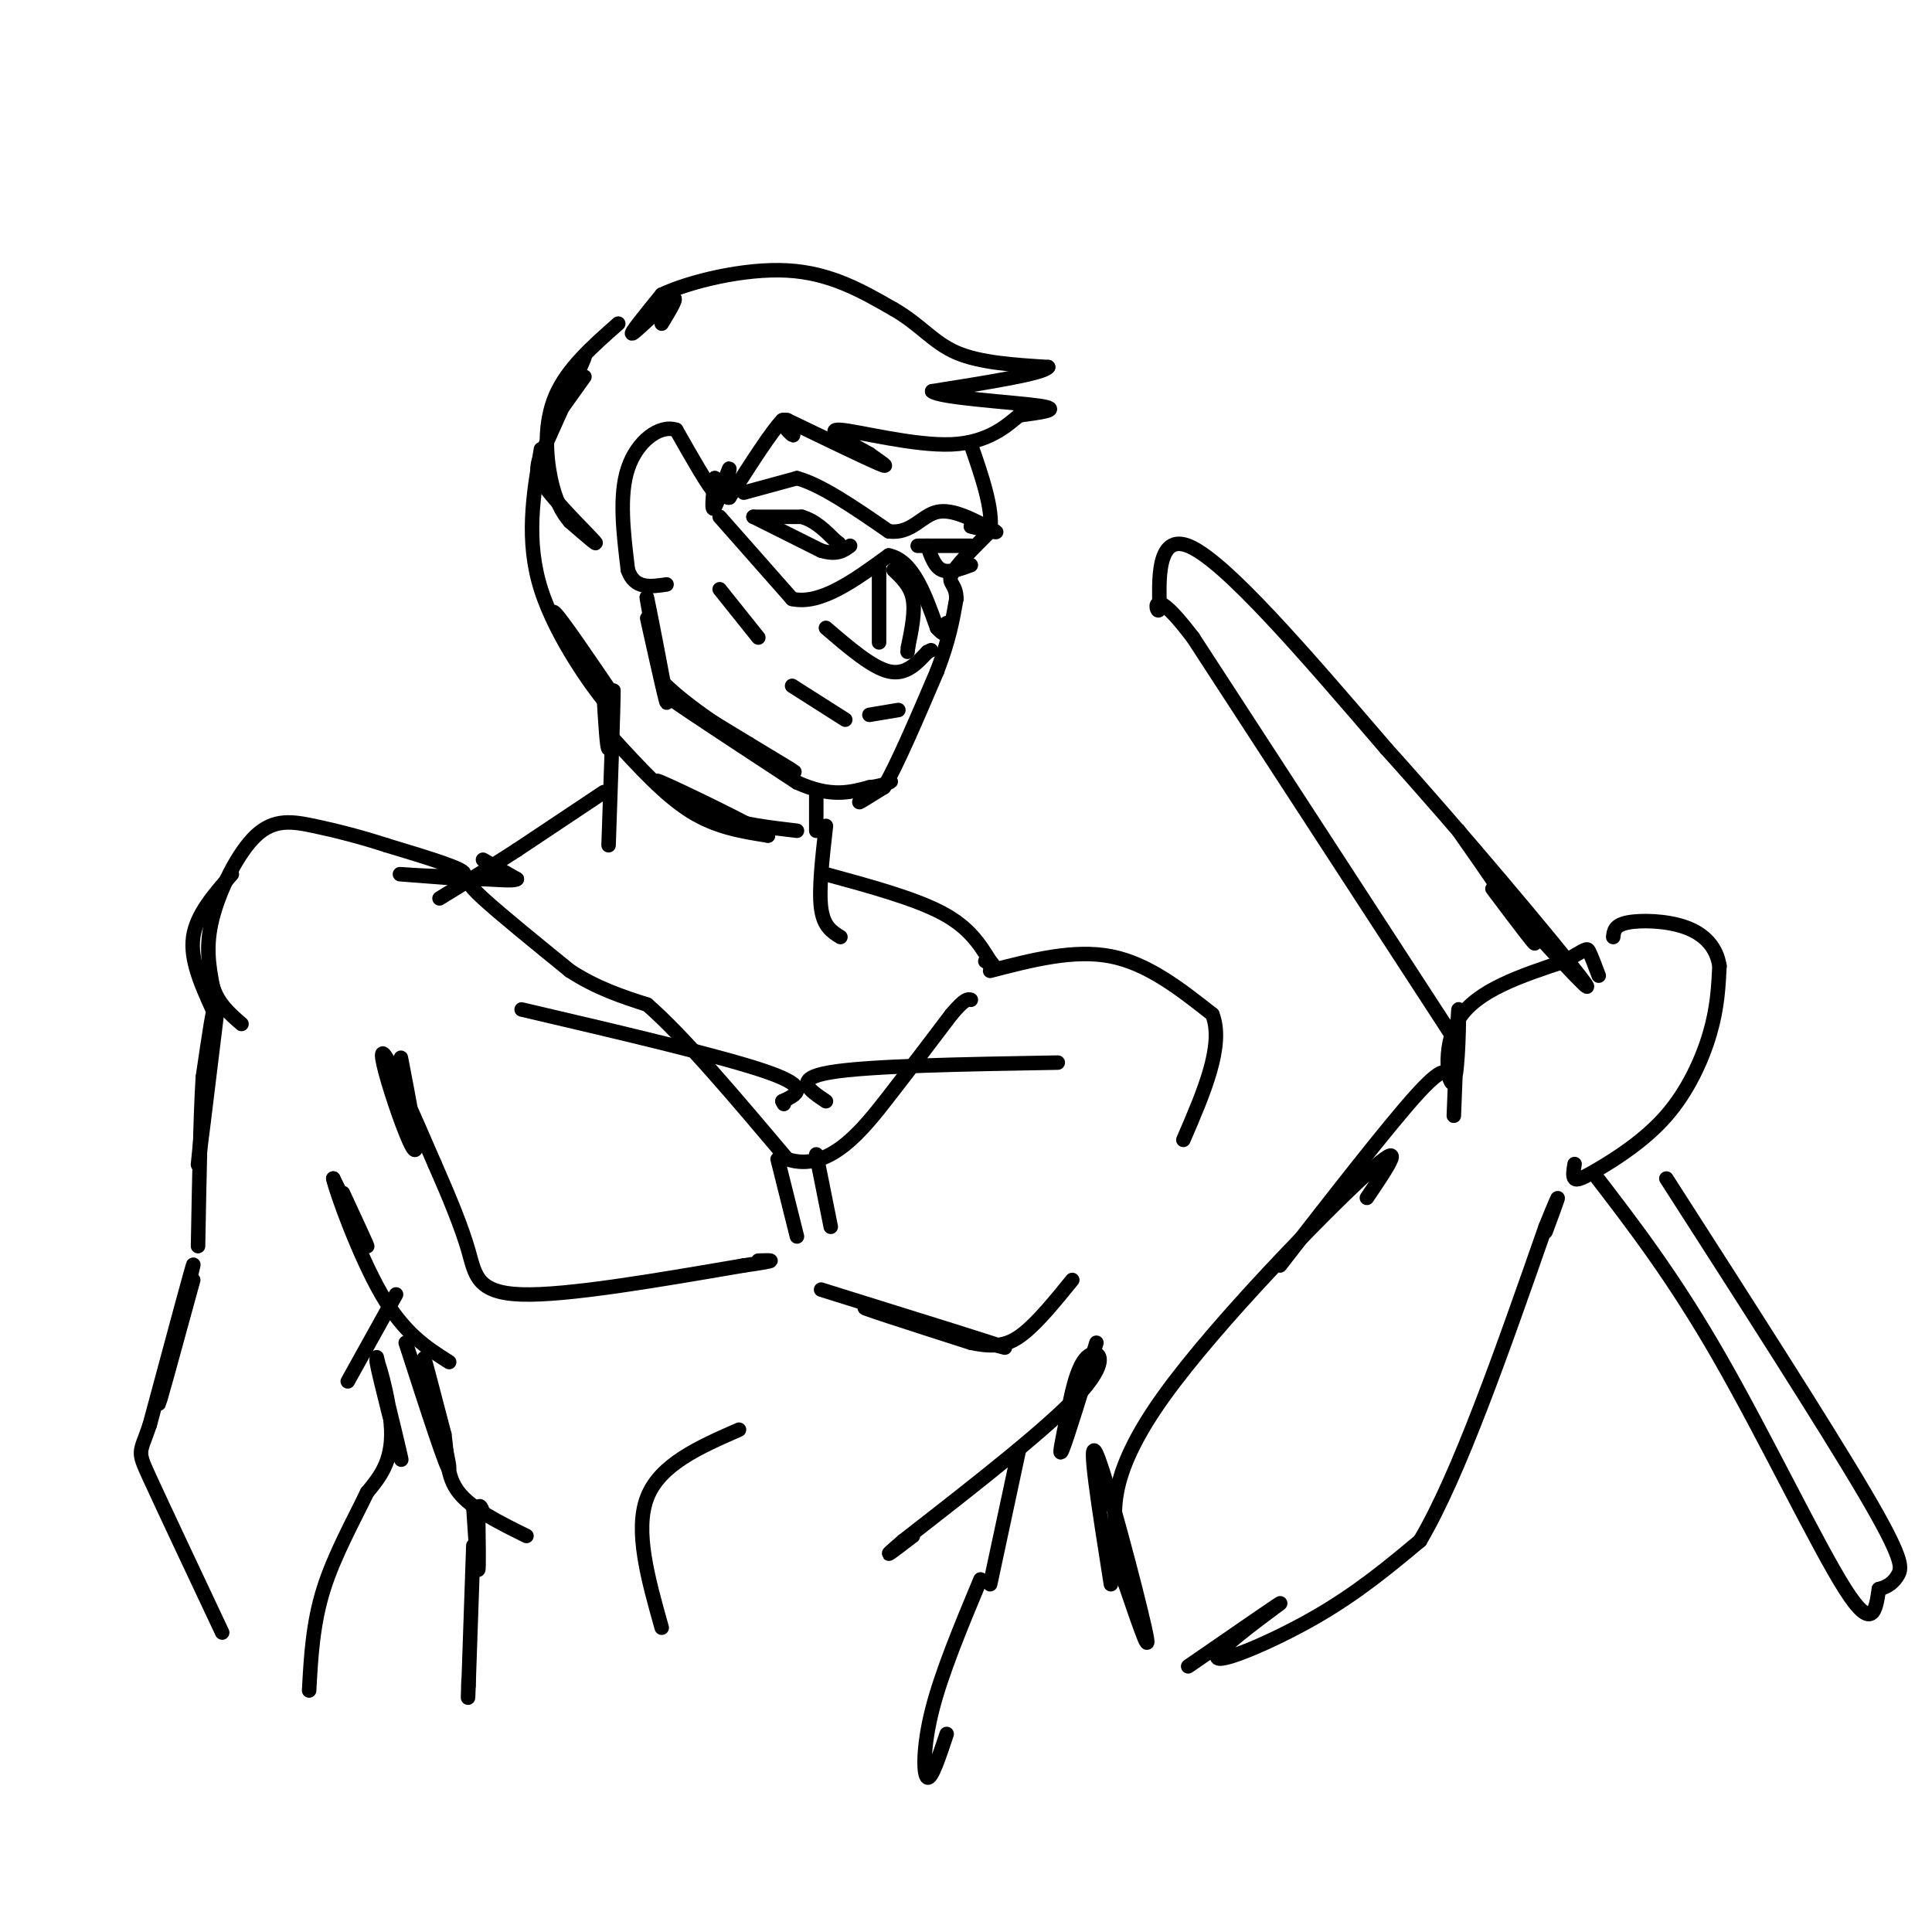 <svg viewBox='0 0 400 400' version='1.1' xmlns='http://www.w3.org/2000/svg' xmlns:xlink='http://www.w3.org/1999/xlink'><g fill='none' stroke='rgb(0,0,0)' stroke-width='3' stroke-linecap='round' stroke-linejoin='round'><path d='M121,78c0.000,0.000 -5.000,7.000 -5,7'/><path d='M116,85c0.689,-2.156 4.911,-11.044 5,-11c0.089,0.044 -3.956,9.022 -8,18'/><path d='M113,92c-1.893,4.119 -2.625,5.417 0,9c2.625,3.583 8.607,9.452 10,11c1.393,1.548 -1.804,-1.226 -5,-4'/><path d='M118,108c-1.583,-1.821 -3.042,-4.375 -4,-9c-0.958,-4.625 -1.417,-11.321 1,-17c2.417,-5.679 7.708,-10.339 13,-15'/><path d='M137,67c1.867,-3.067 3.733,-6.133 2,-5c-1.733,1.133 -7.067,6.467 -8,7c-0.933,0.533 2.533,-3.733 6,-8'/><path d='M137,61c5.733,-2.711 17.067,-5.489 26,-5c8.933,0.489 15.467,4.244 22,8'/><path d='M185,64c5.467,3.111 8.133,6.889 13,9c4.867,2.111 11.933,2.556 19,3'/><path d='M217,76c-0.833,1.333 -12.417,3.167 -24,5'/><path d='M193,81c1.333,1.356 16.667,2.244 22,3c5.333,0.756 0.667,1.378 -4,2'/><path d='M211,86c-2.345,1.905 -6.208,5.667 -14,6c-7.792,0.333 -19.512,-2.762 -23,-3c-3.488,-0.238 1.256,2.381 6,5'/><path d='M180,94c2.222,1.622 4.778,3.178 2,2c-2.778,-1.178 -10.889,-5.089 -19,-9'/><path d='M163,87c-2.644,-0.600 0.244,2.400 1,3c0.756,0.600 -0.622,-1.200 -2,-3'/><path d='M162,87c-2.167,2.167 -6.583,9.083 -11,16'/><path d='M151,103c-1.524,0.571 0.167,-6.000 0,-6c-0.167,0.000 -2.190,6.571 -3,8c-0.810,1.429 -0.405,-2.286 0,-6'/><path d='M148,99c0.356,0.311 1.244,4.089 0,3c-1.244,-1.089 -4.622,-7.044 -8,-13'/><path d='M140,89c-3.467,-1.178 -8.133,2.378 -10,8c-1.867,5.622 -0.933,13.311 0,21'/><path d='M130,118c1.333,4.000 4.667,3.500 8,3'/><path d='M112,93c-1.600,9.444 -3.200,18.889 0,29c3.200,10.111 11.200,20.889 13,23c1.800,2.111 -2.600,-4.444 -7,-11'/><path d='M118,134c-2.289,-4.022 -4.511,-8.578 -3,-7c1.511,1.578 6.756,9.289 12,17'/><path d='M134,128c2.200,9.889 4.400,19.778 4,17c-0.400,-2.778 -3.400,-18.222 -4,-21c-0.600,-2.778 1.200,7.111 3,17'/><path d='M137,141c6.600,6.867 21.600,15.533 26,18c4.400,2.467 -1.800,-1.267 -8,-5'/><path d='M155,154c-6.222,-3.800 -17.778,-10.800 -17,-10c0.778,0.800 13.889,9.400 27,18'/><path d='M165,162c7.000,3.167 11.000,2.083 15,1'/><path d='M180,163c3.643,-0.345 5.250,-1.708 4,-1c-1.250,0.708 -5.357,3.488 -6,4c-0.643,0.512 2.179,-1.244 5,-3'/><path d='M183,163c2.667,-4.500 6.833,-14.250 11,-24'/><path d='M194,139c2.500,-6.500 3.250,-10.750 4,-15'/><path d='M198,124c0.044,-3.044 -1.844,-3.156 -1,-5c0.844,-1.844 4.422,-5.422 8,-9'/><path d='M205,110c0.667,-4.500 -1.667,-11.250 -4,-18'/><path d='M154,102c0.000,0.000 11.000,-3.000 11,-3'/><path d='M165,99c5.000,1.333 12.000,6.167 19,11'/><path d='M184,110c4.644,0.644 6.756,-3.244 10,-4c3.244,-0.756 7.622,1.622 12,4'/><path d='M206,110c1.167,0.500 -1.917,-0.250 -5,-1'/><path d='M149,107c0.000,0.000 15.000,17.000 15,17'/><path d='M164,124c5.833,1.333 12.917,-3.833 20,-9'/><path d='M184,115c5.000,1.000 7.500,8.000 10,15'/><path d='M194,130c2.000,2.333 2.000,0.667 2,-1'/><path d='M156,107c0.000,0.000 10.000,0.000 10,0'/><path d='M166,107c2.833,0.833 4.917,2.917 7,5'/><path d='M173,112c1.167,0.833 0.583,0.417 0,0'/><path d='M156,107c0.000,0.000 14.000,7.000 14,7'/><path d='M170,114c3.333,1.000 4.667,0.000 6,-1'/><path d='M190,113c0.000,0.000 11.000,0.000 11,0'/><path d='M192,113c0.750,2.167 1.500,4.333 3,5c1.500,0.667 3.750,-0.167 6,-1'/><path d='M182,117c0.000,0.000 0.000,16.000 0,16'/><path d='M185,118c1.750,1.667 3.500,3.333 4,6c0.500,2.667 -0.250,6.333 -1,10'/><path d='M188,134c-0.167,1.667 -0.083,0.833 0,0'/><path d='M171,130c4.750,4.083 9.500,8.167 13,9c3.500,0.833 5.750,-1.583 8,-4'/><path d='M192,135c1.333,-0.667 0.667,-0.333 0,0'/><path d='M164,142c0.000,0.000 11.000,7.000 11,7'/><path d='M180,148c0.000,0.000 6.000,-1.000 6,-1'/><path d='M149,122c0.000,0.000 8.000,10.000 8,10'/><path d='M125,144c0.333,5.583 0.667,11.167 1,11c0.333,-0.167 0.667,-6.083 1,-12'/><path d='M127,143c0.000,3.333 -0.500,17.667 -1,32'/><path d='M127,153c5.333,5.833 10.667,11.667 16,15c5.333,3.333 10.667,4.167 16,5'/><path d='M159,173c-2.933,-1.978 -18.267,-9.422 -22,-11c-3.733,-1.578 4.133,2.711 12,7'/><path d='M149,169c4.667,1.667 10.333,2.333 16,3'/><path d='M169,164c0.000,0.000 0.000,8.000 0,8'/><path d='M171,171c-0.750,6.583 -1.500,13.167 -1,17c0.500,3.833 2.250,4.917 4,6'/><path d='M125,164c0.000,0.000 -18.000,12.000 -18,12'/><path d='M107,176c-5.667,3.667 -10.833,6.833 -16,10'/><path d='M171,181c9.167,2.500 18.333,5.000 24,8c5.667,3.000 7.833,6.500 10,10'/><path d='M205,199c1.500,1.667 0.250,0.833 -1,0'/><path d='M96,182c-7.289,-0.556 -14.578,-1.111 -13,-1c1.578,0.111 12.022,0.889 13,0c0.978,-0.889 -7.511,-3.444 -16,-6'/><path d='M80,175c-5.289,-1.729 -10.510,-3.051 -15,-4c-4.490,-0.949 -8.247,-1.525 -12,2c-3.753,3.525 -7.501,11.150 -9,17c-1.499,5.850 -0.750,9.925 0,14'/><path d='M44,204c1.000,3.667 3.500,5.833 6,8'/><path d='M48,181c-3.667,4.167 -7.333,8.333 -8,13c-0.667,4.667 1.667,9.833 4,15'/><path d='M205,201c8.667,-2.250 17.333,-4.500 25,-3c7.667,1.500 14.333,6.750 21,12'/><path d='M251,210c2.500,6.333 -1.750,16.167 -6,26'/><path d='M83,219c1.744,9.048 3.488,18.095 3,19c-0.488,0.905 -3.208,-6.333 -5,-12c-1.792,-5.667 -2.655,-9.762 -1,-7c1.655,2.762 5.827,12.381 10,22'/><path d='M90,241c3.024,6.869 5.583,13.042 7,18c1.417,4.958 1.690,8.702 11,9c9.310,0.298 27.655,-2.851 46,-6'/><path d='M154,262c8.167,-1.167 5.583,-1.083 3,-1'/><path d='M165,256c0.000,0.000 -4.000,-16.000 -4,-16'/><path d='M172,254c0.000,0.000 -3.000,-15.000 -3,-15'/><path d='M108,209c21.000,4.917 42.000,9.833 51,13c9.000,3.167 6.000,4.583 3,6'/><path d='M162,228c0.500,1.000 0.250,0.500 0,0'/><path d='M171,228c-3.500,-2.333 -7.000,-4.667 1,-6c8.000,-1.333 27.500,-1.667 47,-2'/><path d='M170,267c19.622,6.111 39.244,12.222 38,12c-1.244,-0.222 -23.356,-6.778 -28,-8c-4.644,-1.222 8.178,2.889 21,7'/><path d='M201,278c5.267,1.133 7.933,0.467 11,-2c3.067,-2.467 6.533,-6.733 10,-11'/><path d='M71,247c2.667,5.750 5.333,11.500 5,11c-0.333,-0.500 -3.667,-7.250 -7,-14'/><path d='M69,244c0.511,2.533 5.289,15.867 10,24c4.711,8.133 9.356,11.067 14,14'/><path d='M100,178c0.000,0.000 7.000,4.000 7,4'/><path d='M107,182c-0.571,0.560 -5.500,-0.042 -8,0c-2.500,0.042 -2.571,0.726 1,4c3.571,3.274 10.786,9.137 18,15'/><path d='M118,201c5.667,3.667 10.833,5.333 16,7'/><path d='M134,208c7.500,6.500 18.250,19.250 29,32'/><path d='M163,240c8.600,2.844 15.600,-6.044 21,-13c5.400,-6.956 9.200,-11.978 13,-17'/><path d='M197,210c2.833,-3.333 3.417,-3.167 4,-3'/><path d='M84,278c4.444,13.756 8.889,27.511 9,26c0.111,-1.511 -4.111,-18.289 -5,-22c-0.889,-3.711 1.556,5.644 4,15'/><path d='M92,297c0.667,4.600 0.333,8.600 3,12c2.667,3.400 8.333,6.200 14,9'/><path d='M227,278c-3.000,9.750 -6.000,19.500 -7,22c-1.000,2.500 0.000,-2.250 1,-7'/><path d='M221,293c0.679,-3.845 1.875,-9.958 4,-12c2.125,-2.042 5.179,-0.012 -1,7c-6.179,7.012 -21.589,19.006 -37,31'/><path d='M187,319c-5.833,5.000 -1.917,2.000 2,-1'/><path d='M98,312c0.417,6.417 0.833,12.833 1,13c0.167,0.167 0.083,-5.917 0,-12'/><path d='M99,313c0.167,-2.000 0.583,-1.000 1,0'/><path d='M211,300c0.000,0.000 -6.000,28.000 -6,28'/><path d='M98,320c0.000,0.000 -1.000,29.000 -1,29'/><path d='M97,349c-0.167,4.667 -0.083,1.833 0,-1'/><path d='M45,209c-2.067,16.978 -4.133,33.956 -4,32c0.133,-1.956 2.467,-22.844 3,-29c0.533,-6.156 -0.733,2.422 -2,11'/><path d='M42,223c-0.500,7.667 -0.750,21.333 -1,35'/><path d='M82,268c0.000,0.000 -10.000,18.000 -10,18'/><path d='M40,265c-3.933,14.400 -7.867,28.800 -7,25c0.867,-3.800 6.533,-25.800 7,-28c0.467,-2.200 -4.267,15.400 -9,33'/><path d='M31,295c-2.067,6.156 -2.733,5.044 0,11c2.733,5.956 8.867,18.978 15,32'/><path d='M78,281c2.798,11.476 5.595,22.952 5,21c-0.595,-1.952 -4.583,-17.333 -5,-20c-0.417,-2.667 2.738,7.381 3,14c0.262,6.619 -2.369,9.810 -5,13'/><path d='M76,309c-2.644,5.533 -6.756,12.867 -9,20c-2.244,7.133 -2.622,14.067 -3,21'/><path d='M230,328c-2.467,-15.600 -4.933,-31.200 -3,-27c1.933,4.200 8.267,28.200 10,36c1.733,7.800 -1.133,-0.600 -4,-9'/><path d='M233,328c-1.008,-2.936 -1.528,-5.777 -2,-11c-0.472,-5.223 -0.896,-12.829 10,-28c10.896,-15.171 33.113,-37.906 42,-46c8.887,-8.094 4.443,-1.547 0,5'/><path d='M246,345c9.964,-6.881 19.929,-13.762 19,-13c-0.929,0.762 -12.750,9.167 -13,11c-0.250,1.833 11.071,-2.905 20,-8c8.929,-5.095 15.464,-10.548 22,-16'/><path d='M294,319c8.000,-13.500 17.000,-39.250 26,-65'/><path d='M320,254c4.333,-10.667 2.167,-4.833 0,1'/><path d='M265,262c11.083,-14.250 22.167,-28.500 28,-35c5.833,-6.500 6.417,-5.250 7,-4'/><path d='M301,231c0.435,-11.310 0.869,-22.619 1,-22c0.131,0.619 -0.042,13.167 -1,15c-0.958,1.833 -2.702,-7.048 1,-13c3.702,-5.952 12.851,-8.976 22,-12'/><path d='M324,199c4.444,-2.533 4.556,-2.867 5,-2c0.444,0.867 1.222,2.933 2,5'/><path d='M326,241c-0.211,1.274 -0.421,2.549 0,3c0.421,0.451 1.474,0.080 5,-2c3.526,-2.080 9.526,-5.868 14,-11c4.474,-5.132 7.421,-11.609 9,-17c1.579,-5.391 1.789,-9.695 2,-14'/><path d='M356,200c-0.595,-3.881 -3.083,-6.583 -7,-8c-3.917,-1.417 -9.262,-1.548 -12,-1c-2.738,0.548 -2.869,1.774 -3,3'/><path d='M330,243c8.244,10.711 16.489,21.422 26,38c9.511,16.578 20.289,39.022 26,48c5.711,8.978 6.356,4.489 7,0'/><path d='M389,329c1.917,-0.440 3.208,-1.542 4,-3c0.792,-1.458 1.083,-3.274 -7,-17c-8.083,-13.726 -24.542,-39.363 -41,-65'/><path d='M301,215c0.000,0.000 -54.000,-83.000 -54,-83'/><path d='M247,132c-9.810,-12.929 -7.333,-3.750 -7,-6c0.333,-2.250 -1.476,-15.929 6,-13c7.476,2.929 24.238,22.464 41,42'/><path d='M287,155c15.800,17.511 34.800,40.289 40,47c5.200,6.711 -3.400,-2.644 -12,-12'/><path d='M315,190c-5.786,-7.357 -14.250,-19.750 -13,-18c1.250,1.750 12.214,17.643 15,22c2.786,4.357 -2.607,-2.821 -8,-10'/><path d='M203,327c-4.022,9.644 -8.044,19.289 -10,27c-1.956,7.711 -1.844,13.489 -1,14c0.844,0.511 2.422,-4.244 4,-9'/><path d='M153,296c-8.167,3.583 -16.333,7.167 -19,14c-2.667,6.833 0.167,16.917 3,27'/></g>
</svg>